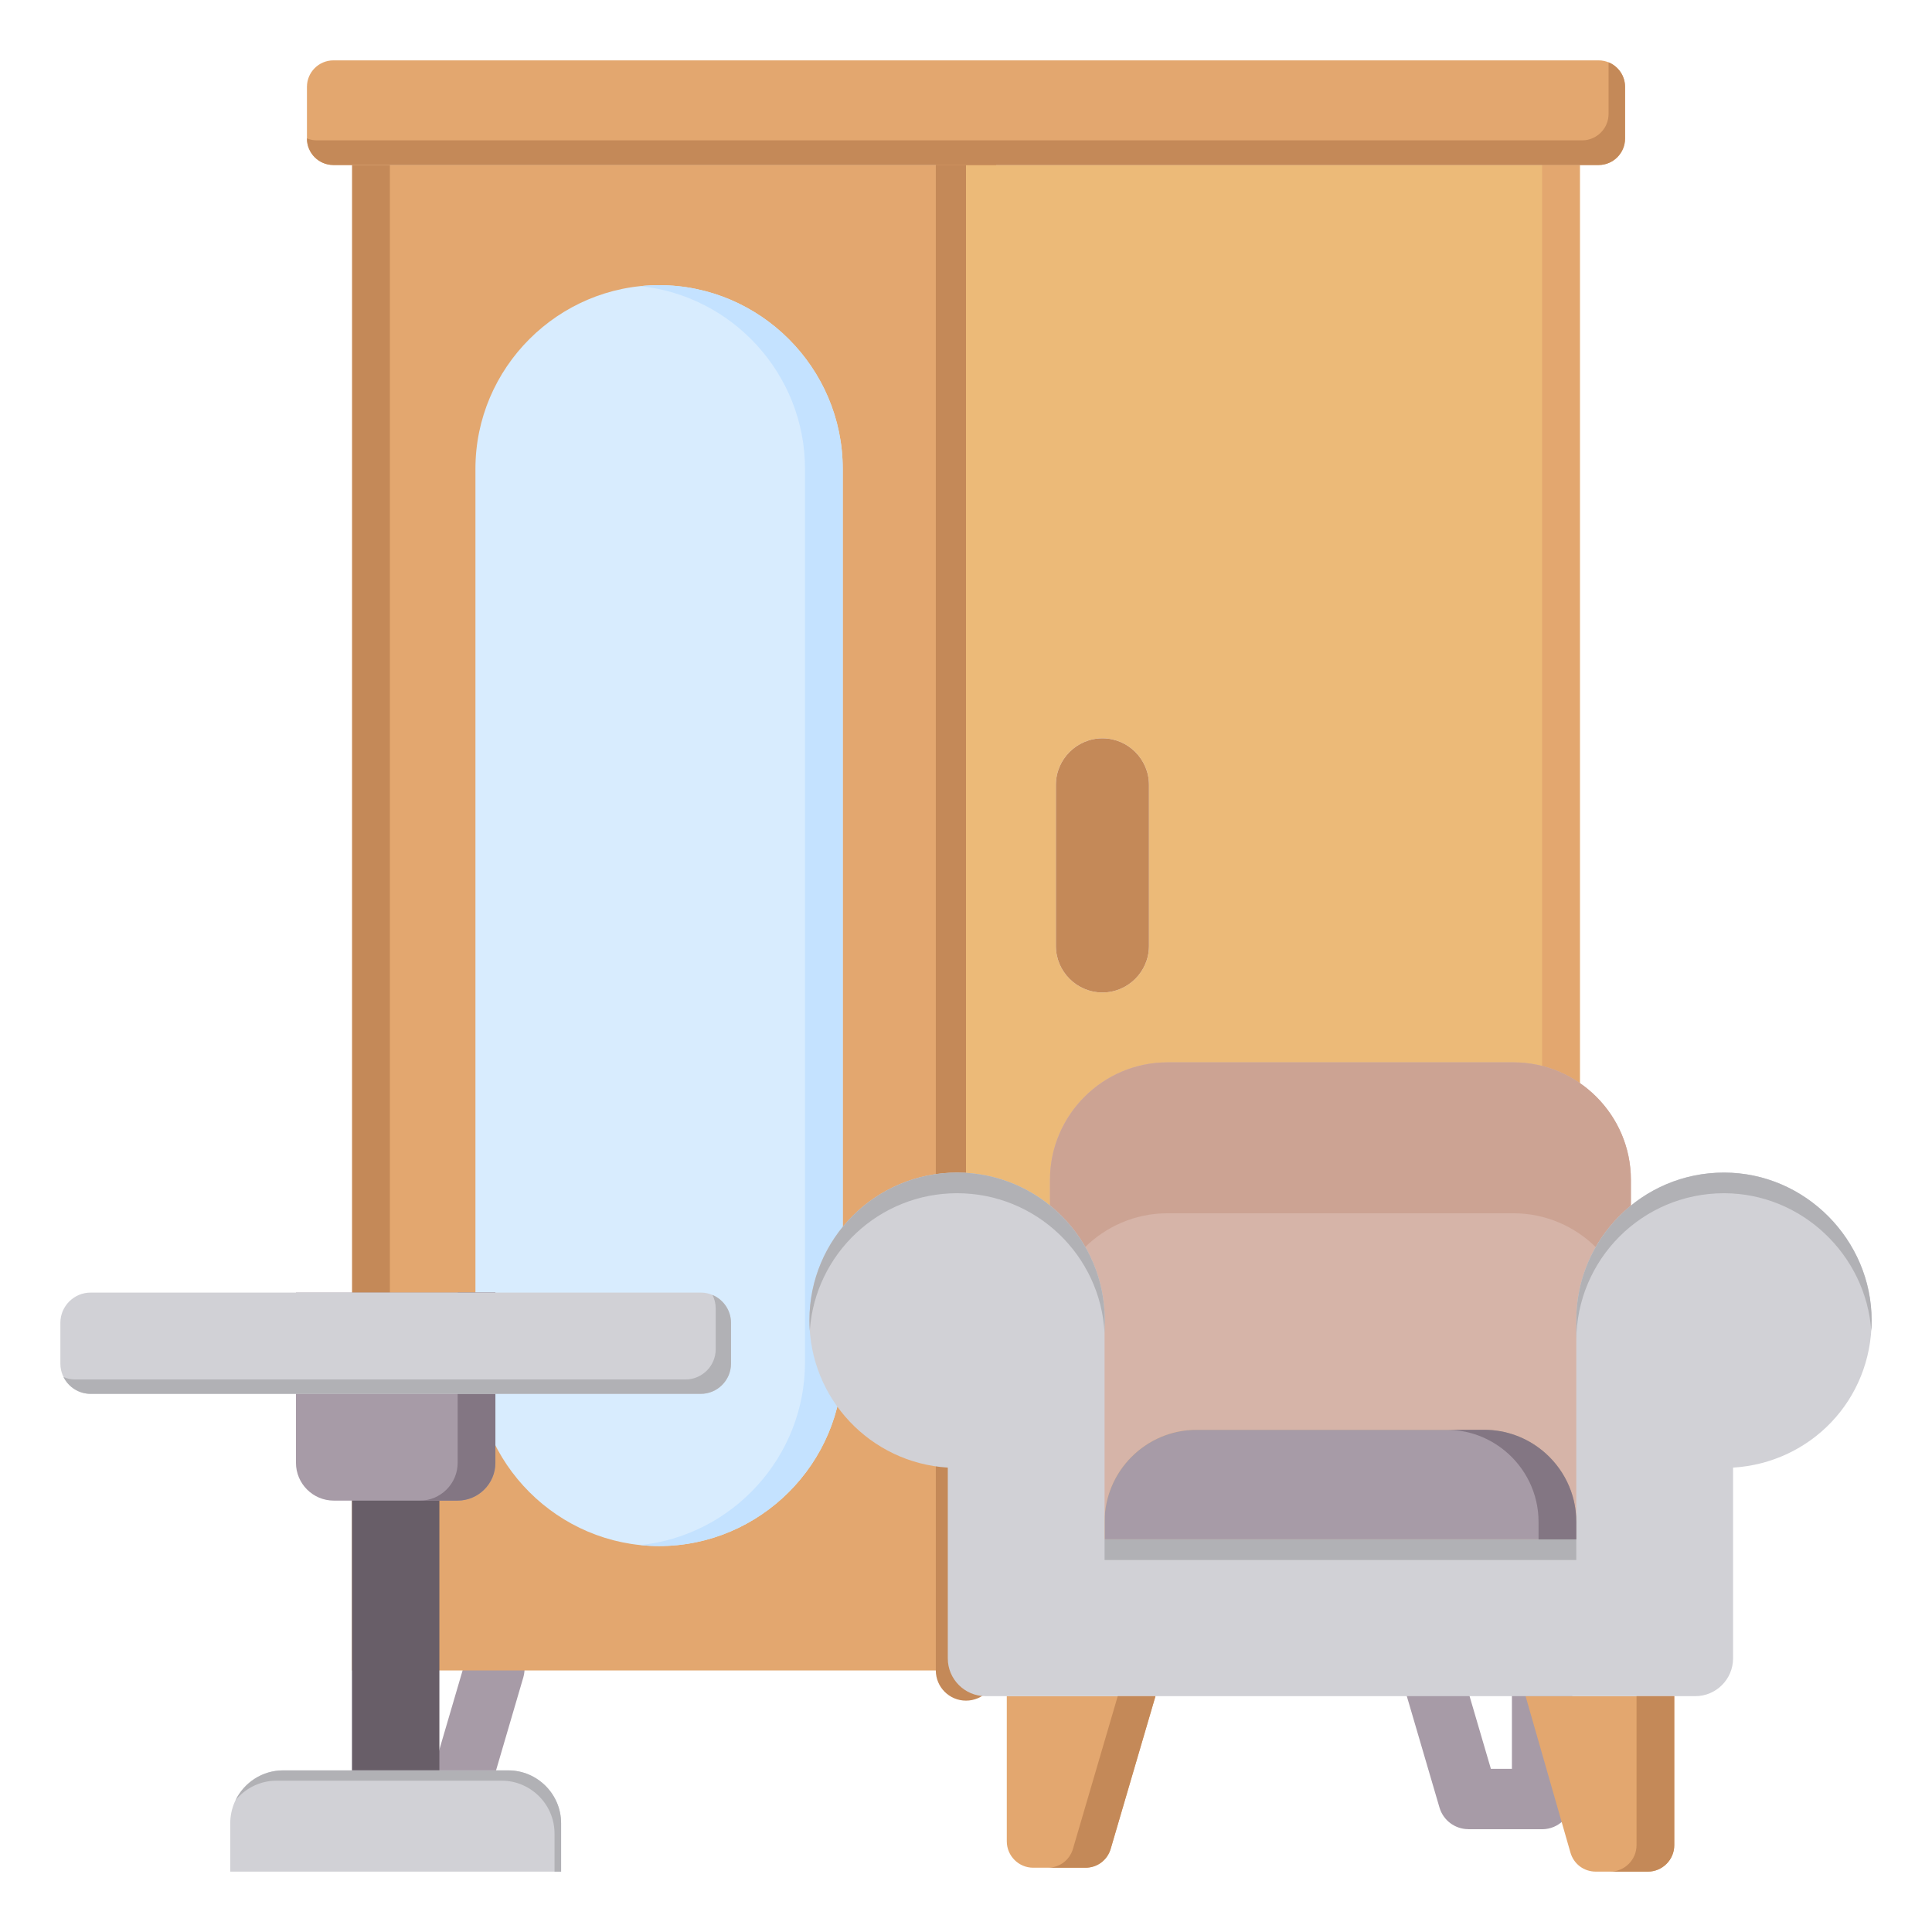 <svg id="Layer_1" enable-background="new 0 0 512 512" viewBox="0 0 512 512" xmlns="http://www.w3.org/2000/svg"><g clip-rule="evenodd" fill-rule="evenodd"><g><path d="m123.374 440.018c1.242-4.228 5.678-6.649 9.906-5.406 4.228 1.242 6.649 5.678 5.406 9.906l-9.997 34.08c-1.022 3.478-4.205 5.733-7.656 5.731v.019h-19.539c-4.418 0-8-3.582-8-8v-34.08c0-4.418 3.582-8 8-8s8 3.582 8 8v26.08h5.57z" fill="#a79ba7"/><path d="m371.481 444.936c-1.242-4.228 1.178-8.663 5.406-9.906 4.228-1.242 8.663 1.178 9.906 5.406l8.31 28.33h5.57v-26.08c0-4.418 3.582-8 8-8s8 3.582 8 8v34.08c0 4.418-3.582 8-8 8h-19.539v-.019c-3.451.001-6.634-2.253-7.656-5.731z" fill="#a79ba7"/><path d="m127.993 43.727h50.145 77.862v398.959h-162.673v-317.183-49.363-32.413z" fill="#e3a76f"/><path d="m248 43.727c0-4.418 3.582-8 8-8s8 3.582 8 8v398.96c0 4.418-3.582 8-8 8s-8-3.582-8-8z" fill="#c48958"/><path d="m174.662 75.572c26.769 0 48.67 21.901 48.67 48.668v236.811c0 26.767-21.901 48.668-48.67 48.668-26.767 0-48.668-21.902-48.668-48.668v-236.811c0-26.767 21.901-48.668 48.668-48.668z" fill="#d8ecfe"/><path d="m174.662 75.572c26.769 0 48.67 21.901 48.67 48.668v236.811c0 26.767-21.901 48.668-48.67 48.668-1.687 0-3.356-.088-5-.257 24.443-2.524 43.669-23.332 43.669-48.411v-236.811c0-25.08-19.227-45.887-43.669-48.411 1.645-.17 3.313-.257 5-.257z" fill="#c4e2ff"/><path d="m256 43.727v398.96h162.673v-314.193-52.354-32.413h-34.666-48.014zm48.488 164.269v42.693c0 6.783-5.55 12.333-12.334 12.333s-12.334-5.551-12.334-12.333v-42.693c0-6.783 5.55-12.334 12.334-12.334 6.783 0 12.334 5.551 12.334 12.334z" fill="#ecba78"/><path d="m408.673 442.686h10.001v-314.192-52.354-32.413h-10.001v32.413 52.354z" fill="#e3a76f"/><path d="m292.154 195.662c6.784 0 12.334 5.551 12.334 12.334v42.693c0 6.783-5.55 12.333-12.334 12.333-6.784 0-12.334-5.551-12.334-12.333v-42.693c0-6.783 5.55-12.334 12.334-12.334z" fill="#c48958"/><path d="m103.327 442.686h-10v-317.183-49.363-32.413h10v32.413 49.363z" fill="#c48958"/><path d="m88.346 16h335.307c3.855 0 7 3.144 7 7v13.727c0 3.855-3.145 7-7 7h-335.307c-3.855 0-7-3.144-7-7v-13.727c.001-3.856 3.145-7 7-7z" fill="#e3a76f"/><path d="m426.287 16.516c2.557 1.044 4.367 3.559 4.367 6.484v13.727c0 3.855-3.145 7-7 7h-335.308c-3.855 0-7-3.144-7-7v-.05c.814.332 1.702.516 2.633.516h335.307c3.855 0 7-3.144 7-7v-13.677z" fill="#c48958"/></g><g><path d="m93.279 376.941h23.161v101.486h-23.161z" fill="#685e68"/><path d="m75.021 469.169h59.678c7.7 0 14 6.3 14 14v12.831h-87.678v-12.831c0-7.7 6.299-14 14-14z" fill="#d1d1d6"/><path d="m75.021 469.169h59.678c7.7 0 14 6.3 14 14v12.831h-1.746v-10.099c0-7.7-6.3-14-14-14h-59.678c-4.366 0-8.281 2.026-10.853 5.183 2.274-4.674 7.076-7.915 12.599-7.915z" fill="#b1b1b5"/><path d="m78.435 342.551h52.848v45.125c0 5.5-4.5 10-10 10h-32.848c-5.5 0-10-4.5-10-10z" fill="#a79ba7"/><path d="m121.283 342.551h10v45.125c0 5.5-4.5 10-10 10h-10c5.5 0 10-4.5 10-10z" fill="#837683"/><path d="m24 342.551h161.719c4.4 0 8 3.6 8 8v10.831c0 4.4-3.6 8-8 8h-161.719c-4.4 0-8-3.6-8-8v-10.831c0-4.4 3.6-8 8-8z" fill="#d1d1d6"/><path d="m188.825 343.182c2.869 1.219 4.894 4.069 4.894 7.369v10.831c0 4.4-3.6 8-8 8h-161.719c-3.123 0-5.842-1.814-7.158-4.439.956.406 2.006.631 3.106.631h161.719c4.4 0 8-3.6 8-8v-10.831c0-1.277-.304-2.487-.842-3.561z" fill="#b1b1b5"/></g><g><path d="m432.201 432.099-153.946-6.943v-112.508c0-17.113 14.003-31.115 31.116-31.115h91.715c17.114 0 31.115 14.005 31.115 31.115zm-139.477-24.146h115.95 9.06v-4.643c0-7.635-3.539-14.471-9.06-18.949-4.195-3.403-9.534-5.446-15.335-5.446h-76.219c-13.436 0-24.395 10.959-24.395 24.395z" fill="#d6b4a8"/><path d="m266.81 449.5h39.403l-11.861 40.435c-.888 3.027-3.562 5.03-6.717 5.03h-13.825c-3.855 0-7-3.145-7-7zm137.484 0h39.403v39.5c0 3.855-3.145 7-7 7h-13.792c-3.17 0-5.855-2.023-6.729-5.07z" fill="#e3a76f"/><path d="m292.724 407.953h115.95 9.06v-4.643c0-7.635-3.539-14.471-9.06-18.949-4.195-3.403-9.534-5.446-15.335-5.446h-76.219c-13.436 0-24.395 10.959-24.395 24.395z" fill="#a79ba7"/><path d="m414.56 431.303-114.73-5.174c4.424-4.45 10.544-7.212 17.289-7.212h76.219c5.801 0 11.141 2.043 15.335 5.446 2.368 1.92 4.372 4.275 5.887 6.94zm-136.305-78.654v-40.001c0-17.113 14.003-31.115 31.116-31.115h91.715c17.114 0 31.115 14.005 31.115 31.115v40.001c0-17.11-14.001-31.115-31.115-31.115h-91.715c-17.114 0-31.116 14.002-31.116 31.115z" fill="#cca393"/><path d="m292.724 407.953h125.01v-58.076c0-21.613 17.52-39.134 39.133-39.134s39.133 17.927 39.133 39.134-16.232 37.81-36.721 39.057v19.019 31.546c0 5.508-4.492 10-10 10-62.7 0-125.401 0-188.102 0-5.508 0-10-4.492-10-10v-31.546-19.022c-20.464-1.272-36.671-18.269-36.671-39.053 0-21.613 17.521-39.134 39.134-39.134 21.614 0 39.135 17.521 39.135 39.134 0 .676-.017 1.346-.052 2.014v56.061z" fill="#d1d1d6"/><path d="m292.724 407.953h125.01v5.476c-92.985 0-32.025 0-125.01 0zm125.009-52.6v-5.476c0-21.613 17.52-39.134 39.133-39.134s39.134 17.927 39.134 39.134c0 .941-.033 1.873-.096 2.795-1.401-20.015-18.342-36.453-39.037-36.453-21.613-.001-39.134 17.521-39.134 39.134zm-203.13-2.731c-.063-.907-.096-1.822-.096-2.745 0-21.613 17.521-39.134 39.134-39.134 21.614 0 39.135 17.521 39.135 39.134 0 .676-.017 1.346-.052 2.014v1.439c-1.053-20.673-18.147-37.112-39.083-37.112-20.695 0-37.635 16.066-39.038 36.404z" fill="#b1b1b5"/><path d="m407.733 407.953h.94 9.06v-4.643c0-7.635-3.539-14.471-9.06-18.949-4.195-3.403-9.534-5.446-15.335-5.446h-10c5.801 0 11.14 2.043 15.335 5.446 5.521 4.479 9.06 11.314 9.06 18.949z" fill="#837683"/><path d="m296.212 449.5h10l-11.861 40.435c-.888 3.027-3.562 5.03-6.717 5.03h-10c3.155 0 5.829-2.002 6.717-5.03zm137.485 0h10v39.5c0 3.855-3.145 7-7 7h-10c3.855 0 7-3.145 7-7z" fill="#c48958"/></g></g></svg>